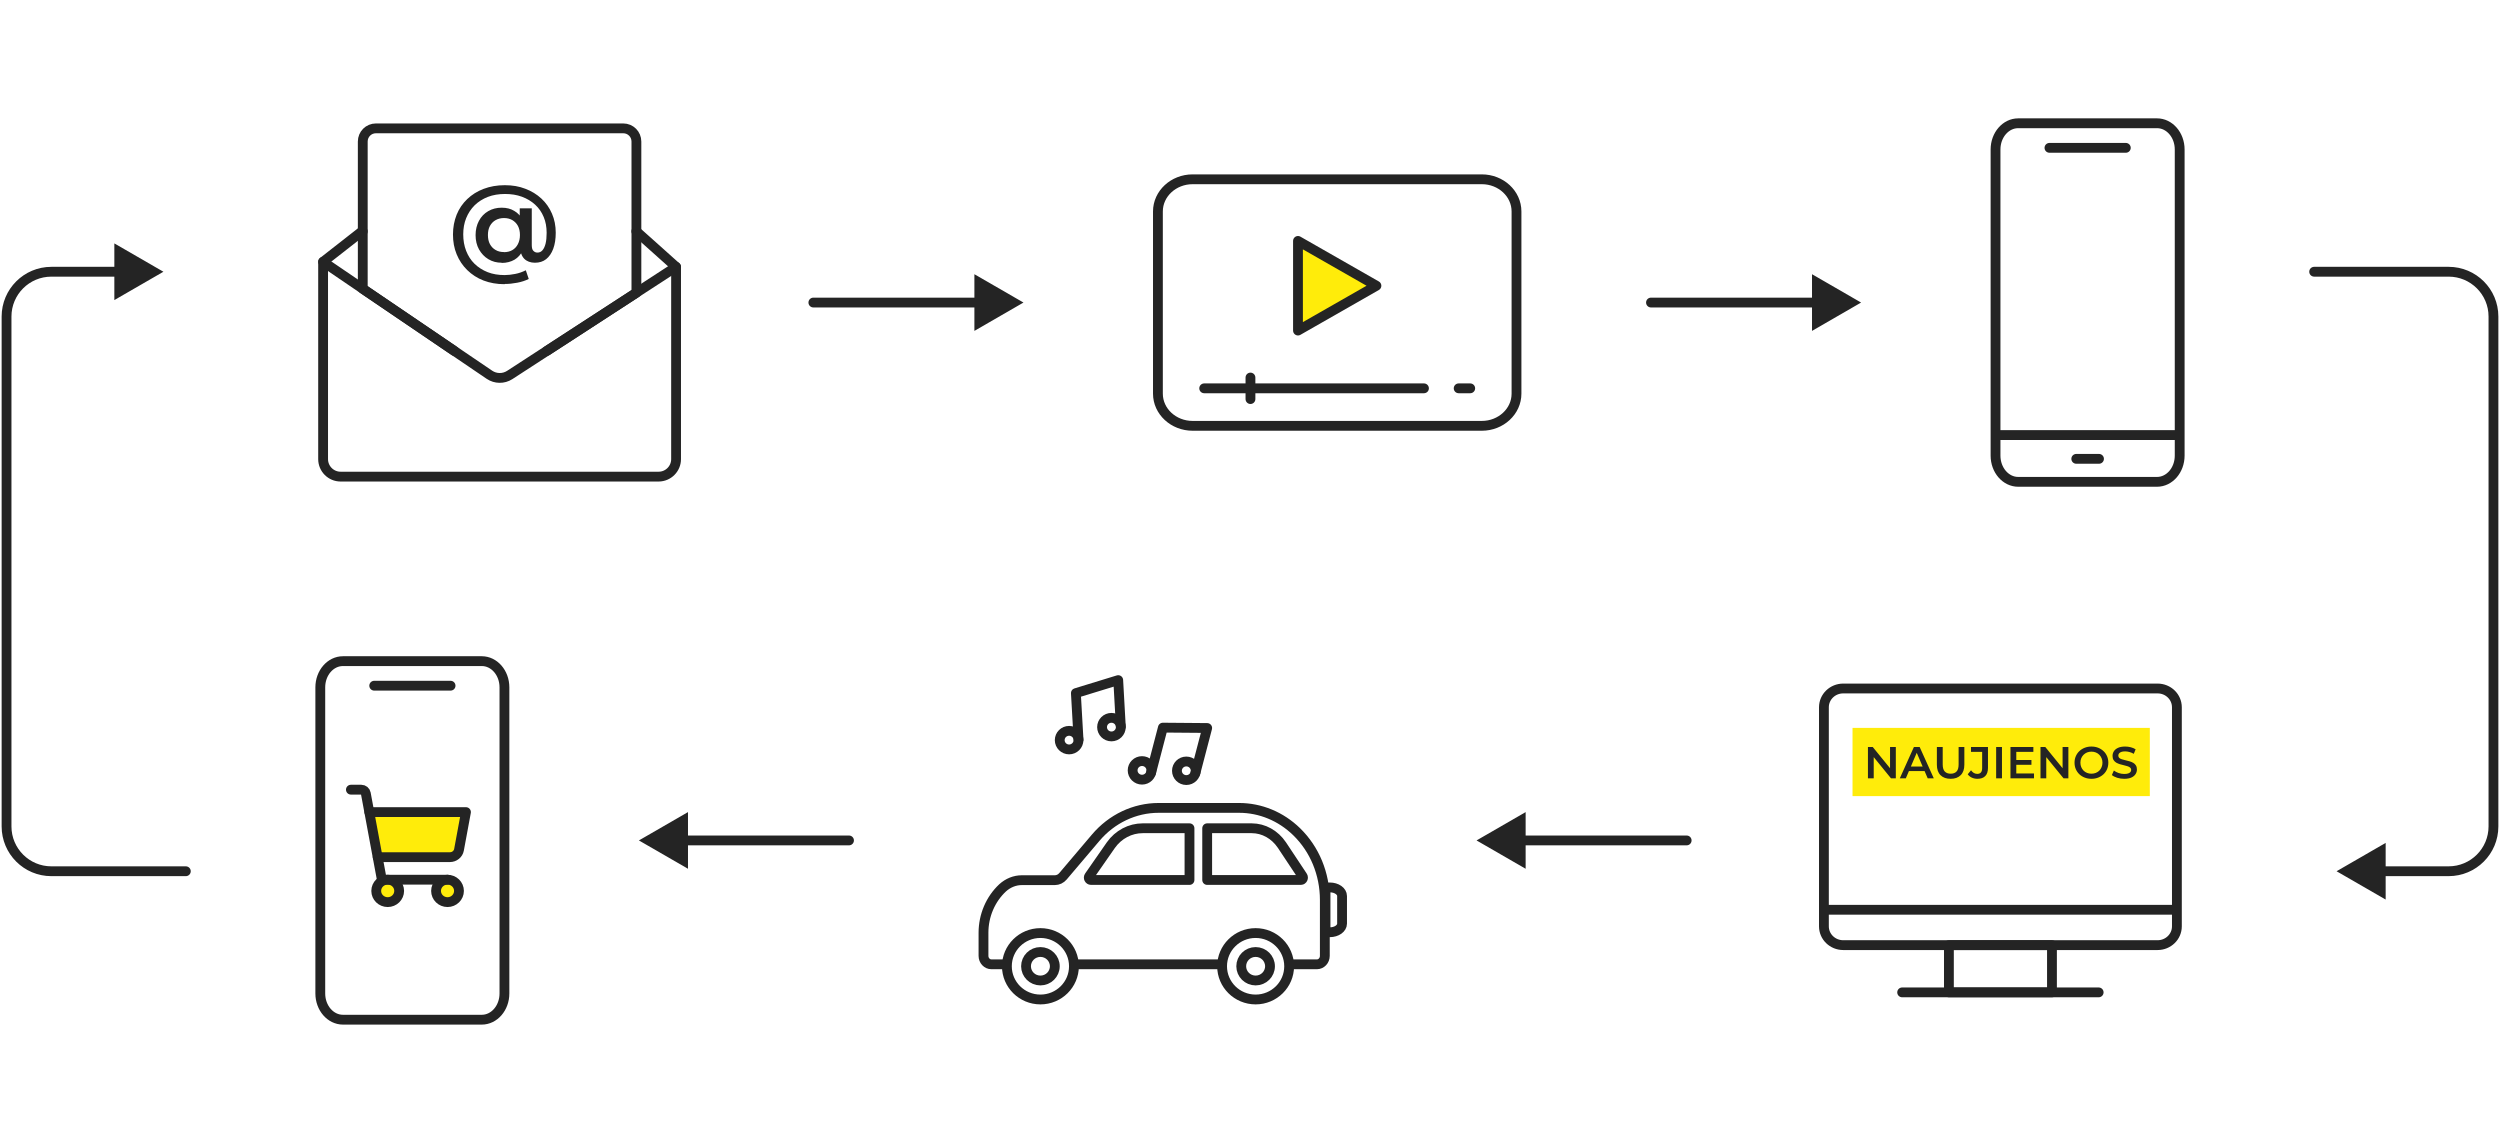 <svg width="382" height="175" viewBox="0 0 382 175" fill="none" xmlns="http://www.w3.org/2000/svg">
<path d="M28.396 133.876C28.81 133.876 29.146 133.54 29.146 133.126C29.146 132.712 28.81 132.376 28.396 132.376V133.876ZM24.971 41.522L17.471 37.191V45.852L24.971 41.522ZM28.396 132.376H7.849V133.876H28.396V132.376ZM1.75 126.277V48.37H0.25V126.277H1.75ZM7.849 42.272H18.221V40.772H7.849V42.272ZM1.75 48.37C1.75 45.002 4.481 42.272 7.849 42.272V40.772C3.652 40.772 0.25 44.174 0.25 48.37H1.75ZM7.849 132.376C4.481 132.376 1.75 129.645 1.75 126.277H0.25C0.25 130.474 3.652 133.876 7.849 133.876V132.376Z" fill="#242424"/>
<path d="M55.431 35.348H55.319L49.371 40.001V70.158C49.371 71.629 50.57 72.828 52.041 72.828H100.635C102.106 72.828 103.305 71.629 103.305 70.158V40.784L97.229 35.348" stroke="#242424" stroke-width="1.5" stroke-linecap="round" stroke-linejoin="round"/>
<path d="M83.556 53.624L97.243 44.733V21.628C97.243 20.509 96.348 19.613 95.229 19.613H57.444C56.325 19.613 55.43 20.509 55.43 21.628V44.126L69.421 53.624" stroke="#242424" stroke-width="1.5" stroke-linecap="round" stroke-linejoin="round"/>
<path d="M49.371 40L55.431 44.125L69.422 53.623L74.795 57.269C75.722 57.893 76.938 57.909 77.881 57.301L83.541 53.623L97.229 44.733L103.305 40.783" stroke="#242424" stroke-width="1.5" stroke-linecap="round" stroke-linejoin="round"/>
<path d="M77.082 43.423C75.915 43.423 74.843 43.231 73.884 42.864C72.924 42.496 72.093 41.952 71.389 41.265C70.686 40.577 70.158 39.778 69.775 38.85C69.391 37.923 69.215 36.915 69.215 35.828C69.215 34.741 69.407 33.733 69.775 32.806C70.142 31.895 70.686 31.095 71.389 30.424C72.093 29.752 72.924 29.224 73.9 28.857C74.875 28.489 75.947 28.297 77.13 28.297C78.313 28.297 79.305 28.473 80.264 28.84C81.207 29.192 82.039 29.704 82.726 30.344C83.414 30.983 83.957 31.751 84.341 32.646C84.725 33.526 84.917 34.501 84.917 35.556C84.917 36.5 84.789 37.331 84.533 38.019C84.277 38.706 83.91 39.234 83.446 39.602C82.982 39.969 82.406 40.145 81.735 40.145C81.063 40.145 80.504 39.938 80.104 39.538C79.704 39.122 79.496 38.53 79.496 37.763V36.819L79.56 35.876L79.416 33.718V31.831H81.255V37.459C81.255 37.875 81.335 38.179 81.511 38.339C81.687 38.514 81.879 38.594 82.119 38.594C82.422 38.594 82.678 38.483 82.886 38.243C83.094 38.003 83.254 37.667 83.366 37.219C83.478 36.772 83.526 36.212 83.526 35.572C83.526 34.693 83.382 33.877 83.078 33.158C82.774 32.422 82.343 31.799 81.767 31.271C81.191 30.743 80.52 30.344 79.736 30.056C78.953 29.768 78.105 29.64 77.162 29.64C76.218 29.64 75.323 29.784 74.54 30.088C73.756 30.392 73.084 30.823 72.525 31.367C71.965 31.927 71.533 32.582 71.23 33.334C70.926 34.085 70.782 34.917 70.782 35.812C70.782 36.708 70.926 37.571 71.23 38.339C71.533 39.106 71.949 39.762 72.509 40.305C73.068 40.849 73.74 41.281 74.507 41.584C75.275 41.888 76.154 42.032 77.114 42.032C77.626 42.032 78.153 41.968 78.729 41.856C79.305 41.744 79.832 41.553 80.344 41.297L80.791 42.624C80.28 42.88 79.704 43.072 79.033 43.2C78.377 43.327 77.737 43.391 77.13 43.391L77.082 43.423ZM76.666 40.145C75.899 40.145 75.227 39.969 74.619 39.602C74.028 39.25 73.548 38.738 73.196 38.115C72.845 37.491 72.669 36.74 72.669 35.924C72.669 35.109 72.845 34.373 73.18 33.749C73.516 33.11 73.996 32.614 74.603 32.262C75.211 31.911 75.883 31.735 76.65 31.735C77.418 31.735 78.041 31.895 78.585 32.23C79.145 32.55 79.576 33.03 79.88 33.654C80.184 34.277 80.344 35.029 80.344 35.94C80.344 36.852 80.2 37.619 79.896 38.243C79.592 38.866 79.177 39.346 78.617 39.682C78.057 40.002 77.402 40.177 76.65 40.177L76.666 40.145ZM77.002 38.53C77.482 38.53 77.897 38.434 78.265 38.227C78.633 38.019 78.921 37.715 79.129 37.315C79.337 36.915 79.448 36.452 79.448 35.908C79.448 35.364 79.337 34.885 79.129 34.501C78.921 34.117 78.617 33.829 78.265 33.621C77.897 33.414 77.482 33.318 77.002 33.318C76.522 33.318 76.091 33.43 75.723 33.638C75.355 33.845 75.067 34.149 74.859 34.533C74.651 34.917 74.555 35.38 74.555 35.908C74.555 36.436 74.651 36.915 74.859 37.299C75.067 37.683 75.355 37.987 75.723 38.195C76.091 38.419 76.522 38.514 77.002 38.514V38.53Z" fill="#242424"/>
<path d="M124.282 45.48C123.868 45.48 123.532 45.816 123.532 46.23C123.532 46.645 123.868 46.98 124.282 46.98L124.282 45.48ZM156.387 46.23L148.887 41.9L148.887 50.561L156.387 46.23ZM124.282 46.98L140.335 46.98L140.335 45.48L124.282 45.48L124.282 46.98ZM140.335 46.98L149.637 46.98L149.637 45.48L140.335 45.48L140.335 46.98Z" fill="#242424"/>
<path d="M176.93 60.153C176.93 62.864 179.307 65.067 182.232 65.067H226.419C229.344 65.067 231.721 62.864 231.721 60.153V32.308C231.721 29.598 229.344 27.395 226.419 27.395H182.232C179.307 27.395 176.93 29.598 176.93 32.308V60.153Z" stroke="#242424" stroke-width="1.5" stroke-linejoin="round"/>
<path d="M210.318 43.661L198.332 50.51V36.812L210.318 43.661Z" fill="#FFEC0A" stroke="#242424" stroke-width="1.5" stroke-linejoin="round"/>
<path d="M222.883 59.336H224.65" stroke="#242424" stroke-width="1.5" stroke-linecap="round" stroke-linejoin="round"/>
<path d="M184 59.336H217.582" stroke="#242424" stroke-width="1.5" stroke-linecap="round" stroke-linejoin="round"/>
<path d="M191.07 60.98V57.688" stroke="#242424" stroke-width="1.5" stroke-linecap="round" stroke-linejoin="round"/>
<path d="M252.271 45.48C251.856 45.48 251.521 45.816 251.521 46.23C251.521 46.645 251.856 46.98 252.271 46.98L252.271 45.48ZM284.375 46.23L276.875 41.9L276.875 50.561L284.375 46.23ZM252.271 46.98L268.323 46.98L268.323 45.48L252.271 45.48L252.271 46.98ZM268.323 46.98L277.625 46.98L277.625 45.48L268.323 45.48L268.323 46.98Z" fill="#242424"/>
<path d="M308.381 73.625H329.591C331.504 73.625 333.055 71.832 333.055 69.62V22.84C333.055 20.628 331.504 18.835 329.591 18.835H308.381C306.468 18.835 304.917 20.628 304.917 22.84V69.62C304.917 71.832 306.468 73.625 308.381 73.625Z" stroke="#242424" stroke-width="1.5" stroke-linejoin="round"/>
<path d="M333.055 66.477H304.918" stroke="#242424" stroke-width="1.5" stroke-linejoin="round"/>
<path d="M320.728 70.111H317.254" stroke="#242424" stroke-width="1.5" stroke-linecap="round" stroke-linejoin="round"/>
<path d="M324.824 22.59H313.156" stroke="#242424" stroke-width="1.5" stroke-linecap="round" stroke-linejoin="round"/>
<path d="M59.24 137.845C60.208 137.845 60.992 137.078 60.992 136.131C60.992 135.184 60.208 134.416 59.24 134.416C58.273 134.416 57.488 135.184 57.488 136.131C57.488 137.078 58.273 137.845 59.24 137.845Z" fill="#FFEC0A" stroke="#242424" stroke-width="1.5" stroke-linecap="round" stroke-linejoin="round"/>
<path d="M68.381 137.845C69.349 137.845 70.133 137.078 70.133 136.131C70.133 135.184 69.349 134.416 68.381 134.416C67.413 134.416 66.629 135.184 66.629 136.131C66.629 137.078 67.413 137.845 68.381 137.845Z" fill="#FFEC0A" stroke="#242424" stroke-width="1.5" stroke-linecap="round" stroke-linejoin="round"/>
<path d="M57.712 130.973H68.751C69.424 130.973 70.012 130.505 70.135 129.846L71.201 124.09H56.438" fill="#FFEC0A"/>
<path d="M57.712 130.973H68.751C69.424 130.973 70.012 130.505 70.135 129.846L71.201 124.09H56.438" stroke="#242424" stroke-width="1.5" stroke-linecap="round" stroke-linejoin="round"/>
<path d="M68.38 134.416H58.346L55.896 121.226C55.835 120.902 55.553 120.662 55.21 120.662H53.617" stroke="#242424" stroke-width="1.5" stroke-linecap="round" stroke-linejoin="round"/>
<path d="M52.405 155.809H73.614C75.527 155.809 77.078 154.015 77.078 151.804V105.027C77.078 102.815 75.527 101.022 73.614 101.022H52.405C50.492 101.022 48.941 102.815 48.941 105.027L48.941 151.804C48.941 154.015 50.492 155.809 52.405 155.809Z" stroke="#242424" stroke-width="1.5" stroke-linejoin="round"/>
<path d="M68.847 104.775H57.18" stroke="#242424" stroke-width="1.5" stroke-linecap="round" stroke-linejoin="round"/>
<path d="M129.729 129.168C130.144 129.168 130.479 128.832 130.479 128.418C130.479 128.004 130.144 127.668 129.729 127.668V129.168ZM97.625 128.418L105.125 132.748V124.088L97.625 128.418ZM129.729 127.668H113.677V129.168H129.729V127.668ZM113.677 127.668H104.375V129.168H113.677V127.668Z" fill="#242424"/>
<path d="M169.828 112.525C170.62 112.525 171.261 111.89 171.261 111.105C171.261 110.321 170.62 109.686 169.828 109.686C169.036 109.686 168.395 110.321 168.395 111.105C168.395 111.89 169.036 112.525 169.828 112.525Z" stroke="#242424" stroke-width="1.5" stroke-linecap="round" stroke-linejoin="round"/>
<path d="M163.359 114.512C164.151 114.512 164.793 113.876 164.793 113.092C164.793 112.308 164.151 111.672 163.359 111.672C162.568 111.672 161.926 112.308 161.926 113.092C161.926 113.876 162.568 114.512 163.359 114.512Z" stroke="#242424" stroke-width="1.5" stroke-linecap="round" stroke-linejoin="round"/>
<path d="M164.801 113.017L164.395 105.908L170.864 103.922L171.262 111.021" stroke="#242424" stroke-width="1.5" stroke-linecap="round" stroke-linejoin="round"/>
<path d="M181.269 119.195C182.061 119.195 182.703 118.56 182.703 117.775C182.703 116.991 182.061 116.355 181.269 116.355C180.478 116.355 179.836 116.991 179.836 117.775C179.836 118.56 180.478 119.195 181.269 119.195Z" stroke="#242424" stroke-width="1.5" stroke-linecap="round" stroke-linejoin="round"/>
<path d="M174.5 119.133C175.292 119.133 175.933 118.497 175.933 117.713C175.933 116.929 175.292 116.293 174.5 116.293C173.708 116.293 173.066 116.929 173.066 117.713C173.066 118.497 173.708 119.133 174.5 119.133Z" stroke="#242424" stroke-width="1.5" stroke-linecap="round" stroke-linejoin="round"/>
<path d="M175.887 118.07L177.688 111.182L184.458 111.239L182.657 118.128" stroke="#242424" stroke-width="1.5" stroke-linecap="round" stroke-linejoin="round"/>
<path d="M186.752 147.348H164.078" stroke="#242424" stroke-width="1.5" stroke-linejoin="round"/>
<path d="M196.951 147.346H201.232C201.891 147.346 202.433 146.77 202.433 146.06V137.502C202.433 135.526 202.046 133.588 201.31 131.804C200.583 130.038 199.499 128.427 198.133 127.093C195.721 124.742 192.583 123.447 189.339 123.447H177.038C173.367 123.447 169.871 125.107 167.411 128.014L162.423 133.895C162.103 134.279 161.648 134.49 161.173 134.49H156.137C155.062 134.49 154.026 134.912 153.202 135.66C151.352 137.387 150.277 139.891 150.277 142.52V146.06C150.277 146.77 150.82 147.346 151.478 147.346H153.871" stroke="#242424" stroke-width="1.5" stroke-linejoin="round"/>
<path d="M158.975 152.721C161.805 152.721 164.099 150.448 164.099 147.646C164.099 144.843 161.805 142.57 158.975 142.57C156.145 142.57 153.852 144.843 153.852 147.646C153.852 150.448 156.145 152.721 158.975 152.721Z" stroke="#242424" stroke-width="1.5" stroke-linejoin="round"/>
<path d="M158.976 149.82C160.19 149.82 161.175 148.845 161.175 147.643C161.175 146.44 160.19 145.465 158.976 145.465C157.762 145.465 156.777 146.44 156.777 147.643C156.777 148.845 157.762 149.82 158.976 149.82Z" stroke="#242424" stroke-width="1.5" stroke-linecap="round" stroke-linejoin="round"/>
<path d="M191.859 149.82C193.073 149.82 194.057 148.845 194.057 147.643C194.057 146.44 193.073 145.465 191.859 145.465C190.644 145.465 189.66 146.44 189.66 147.643C189.66 148.845 190.644 149.82 191.859 149.82Z" stroke="#242424" stroke-width="1.5" stroke-linecap="round" stroke-linejoin="round"/>
<path d="M191.858 152.721C194.688 152.721 196.982 150.448 196.982 147.646C196.982 144.843 194.688 142.57 191.858 142.57C189.028 142.57 186.734 144.843 186.734 147.646C186.734 150.448 189.028 152.721 191.858 152.721Z" stroke="#242424" stroke-width="1.5" stroke-linejoin="round"/>
<path d="M198.762 134.462H184.457V126.557H191.256C193.087 126.557 194.791 127.516 195.876 129.128L199.034 133.886C199.198 134.126 199.034 134.462 198.772 134.462H198.762Z" stroke="#242424" stroke-width="1.5" stroke-linecap="round" stroke-linejoin="round"/>
<path d="M166.714 134.462H181.755V126.557H174.608C172.69 126.557 170.888 127.516 169.745 129.128L166.433 133.886C166.259 134.126 166.433 134.462 166.714 134.462Z" stroke="#242424" stroke-width="1.5" stroke-linecap="round" stroke-linejoin="round"/>
<path d="M202.539 135.598H203.195C204.234 135.598 205.068 136.184 205.068 136.914V141.131C205.068 141.861 204.234 142.447 203.195 142.447H202.539V135.598Z" stroke="#242424" stroke-width="1.5" stroke-linecap="round" stroke-linejoin="round"/>
<path d="M257.722 129.168C258.136 129.168 258.472 128.832 258.472 128.418C258.472 128.004 258.136 127.668 257.722 127.668V129.168ZM225.617 128.418L233.117 132.748V124.088L225.617 128.418ZM257.722 127.668H241.669V129.168H257.722V127.668ZM241.669 127.668H232.367V129.168H241.669V127.668Z" fill="#242424"/>
<path d="M281.647 144.416H329.676C331.307 144.416 332.629 143.133 332.629 141.549V108.068C332.629 106.485 331.307 105.201 329.676 105.201H281.647C280.016 105.201 278.694 106.485 278.694 108.068V141.549C278.694 143.133 280.016 144.416 281.647 144.416Z" stroke="#242424" stroke-width="1.5" stroke-linejoin="round"/>
<path d="M313.54 144.416H297.793V151.634H313.54V144.416Z" stroke="#242424" stroke-width="1.5" stroke-linejoin="round"/>
<path d="M278.695 139.01H332.63" stroke="#242424" stroke-width="1.5" stroke-linejoin="round"/>
<path d="M290.648 151.635H320.675" stroke="#242424" stroke-width="1.5" stroke-linecap="round" stroke-linejoin="round"/>
<rect width="45.425" height="10.425" transform="translate(283.066 111.221)" fill="#FFEC0A"/>
<path d="M285.421 118.934V114.139H286.154L289.161 117.831H288.798V114.139H289.681V118.934H288.948L285.942 115.242H286.305V118.934H285.421ZM290.288 118.934L292.445 114.139H293.322L295.486 118.934H294.555L292.699 114.612H293.055L291.206 118.934H290.288ZM291.281 117.824L291.521 117.125H294.109L294.349 117.824H291.281ZM298.057 119.002C297.4 119.002 296.884 118.817 296.509 118.447C296.139 118.077 295.954 117.543 295.954 116.845V114.139H296.845V116.81C296.845 117.304 296.95 117.662 297.16 117.886C297.374 118.109 297.676 118.221 298.064 118.221C298.452 118.221 298.751 118.109 298.961 117.886C299.171 117.662 299.276 117.304 299.276 116.81V114.139H300.153V116.845C300.153 117.543 299.966 118.077 299.591 118.447C299.221 118.817 298.71 119.002 298.057 119.002ZM302.146 119.002C301.84 119.002 301.557 118.943 301.297 118.824C301.041 118.705 300.831 118.534 300.667 118.31L301.174 117.701C301.306 117.883 301.45 118.02 301.605 118.112C301.765 118.203 301.939 118.249 302.126 118.249C302.623 118.249 302.872 117.954 302.872 117.365V114.886H301.167V114.139H303.763V117.317C303.763 117.883 303.623 118.306 303.345 118.584C303.071 118.863 302.671 119.002 302.146 119.002ZM305.011 118.934V114.139H305.902V118.934H305.011ZM308.02 116.132H310.404V116.865H308.02V116.132ZM308.089 118.187H310.794V118.934H307.199V114.139H310.698V114.886H308.089V118.187ZM311.787 118.934V114.139H312.52L315.526 117.831H315.163V114.139H316.047V118.934H315.314L312.307 115.242H312.67V118.934H311.787ZM319.578 119.002C319.204 119.002 318.859 118.94 318.544 118.817C318.229 118.694 317.955 118.523 317.722 118.303C317.489 118.08 317.309 117.82 317.181 117.523C317.053 117.221 316.989 116.893 316.989 116.536C316.989 116.18 317.053 115.854 317.181 115.557C317.309 115.256 317.489 114.995 317.722 114.776C317.955 114.553 318.229 114.379 318.544 114.256C318.859 114.133 319.201 114.071 319.571 114.071C319.945 114.071 320.288 114.133 320.598 114.256C320.913 114.379 321.187 114.553 321.42 114.776C321.653 114.995 321.834 115.256 321.961 115.557C322.089 115.854 322.153 116.18 322.153 116.536C322.153 116.893 322.089 117.221 321.961 117.523C321.834 117.824 321.653 118.084 321.42 118.303C321.187 118.523 320.913 118.694 320.598 118.817C320.288 118.94 319.948 119.002 319.578 119.002ZM319.571 118.221C319.813 118.221 320.037 118.18 320.242 118.098C320.448 118.016 320.626 117.899 320.777 117.749C320.927 117.593 321.044 117.415 321.126 117.215C321.213 117.009 321.256 116.783 321.256 116.536C321.256 116.29 321.213 116.066 321.126 115.865C321.044 115.66 320.927 115.482 320.777 115.331C320.626 115.176 320.448 115.057 320.242 114.975C320.037 114.893 319.813 114.852 319.571 114.852C319.329 114.852 319.105 114.893 318.9 114.975C318.699 115.057 318.521 115.176 318.366 115.331C318.215 115.482 318.096 115.66 318.01 115.865C317.927 116.066 317.886 116.29 317.886 116.536C317.886 116.778 317.927 117.002 318.01 117.208C318.096 117.413 318.215 117.593 318.366 117.749C318.516 117.899 318.694 118.016 318.9 118.098C319.105 118.18 319.329 118.221 319.571 118.221ZM324.583 119.002C324.209 119.002 323.85 118.95 323.508 118.845C323.165 118.735 322.894 118.596 322.693 118.427L323.001 117.735C323.193 117.886 323.43 118.011 323.713 118.112C323.996 118.212 324.286 118.262 324.583 118.262C324.834 118.262 325.037 118.235 325.193 118.18C325.348 118.125 325.462 118.052 325.535 117.961C325.608 117.865 325.645 117.758 325.645 117.639C325.645 117.493 325.592 117.377 325.487 117.29C325.382 117.199 325.245 117.128 325.076 117.078C324.912 117.023 324.727 116.973 324.521 116.927C324.321 116.881 324.117 116.829 323.912 116.769C323.711 116.705 323.526 116.626 323.357 116.53C323.193 116.429 323.058 116.297 322.953 116.132C322.848 115.968 322.796 115.758 322.796 115.502C322.796 115.242 322.864 115.005 323.001 114.79C323.143 114.571 323.355 114.397 323.638 114.269C323.926 114.137 324.289 114.071 324.727 114.071C325.015 114.071 325.3 114.107 325.583 114.18C325.866 114.253 326.113 114.359 326.323 114.495L326.042 115.187C325.827 115.059 325.606 114.966 325.378 114.906C325.149 114.843 324.93 114.811 324.72 114.811C324.474 114.811 324.273 114.84 324.117 114.9C323.967 114.959 323.855 115.037 323.782 115.132C323.713 115.228 323.679 115.338 323.679 115.461C323.679 115.607 323.729 115.726 323.83 115.817C323.935 115.904 324.069 115.973 324.234 116.023C324.403 116.073 324.59 116.123 324.795 116.173C325.001 116.219 325.204 116.272 325.405 116.331C325.61 116.39 325.795 116.468 325.96 116.564C326.129 116.66 326.263 116.79 326.364 116.954C326.469 117.119 326.521 117.326 326.521 117.578C326.521 117.833 326.451 118.071 326.309 118.29C326.172 118.504 325.96 118.678 325.672 118.81C325.384 118.938 325.021 119.002 324.583 119.002Z" fill="#242424"/>
<mask id="path-46-inside-1_2815_3969" fill="white">
<rect x="282.664" y="123.281" width="46.23" height="10.273" rx="0.856"/>
</mask>
<rect x="282.664" y="123.281" width="46.23" height="10.273" rx="0.856" stroke="#242424" stroke-width="3" mask="url(#path-46-inside-1_2815_3969)"/>
<path d="M353.604 40.771C353.19 40.771 352.854 41.106 352.854 41.521C352.854 41.935 353.19 42.271 353.604 42.271L353.604 40.771ZM357.029 133.125L364.529 137.455L364.529 128.795L357.029 133.125ZM353.604 42.271L374.151 42.271L374.151 40.771L353.604 40.771L353.604 42.271ZM380.25 48.37L380.25 126.276L381.75 126.276L381.75 48.37L380.25 48.37ZM374.151 132.375L363.779 132.375L363.779 133.875L374.151 133.875L374.151 132.375ZM380.25 126.276C380.25 129.644 377.519 132.375 374.151 132.375L374.151 133.875C378.348 133.875 381.75 130.473 381.75 126.276L380.25 126.276ZM374.151 42.271C377.519 42.271 380.25 45.001 380.25 48.37L381.75 48.37C381.75 44.173 378.348 40.771 374.151 40.771L374.151 42.271Z" fill="#242424"/>
</svg>
